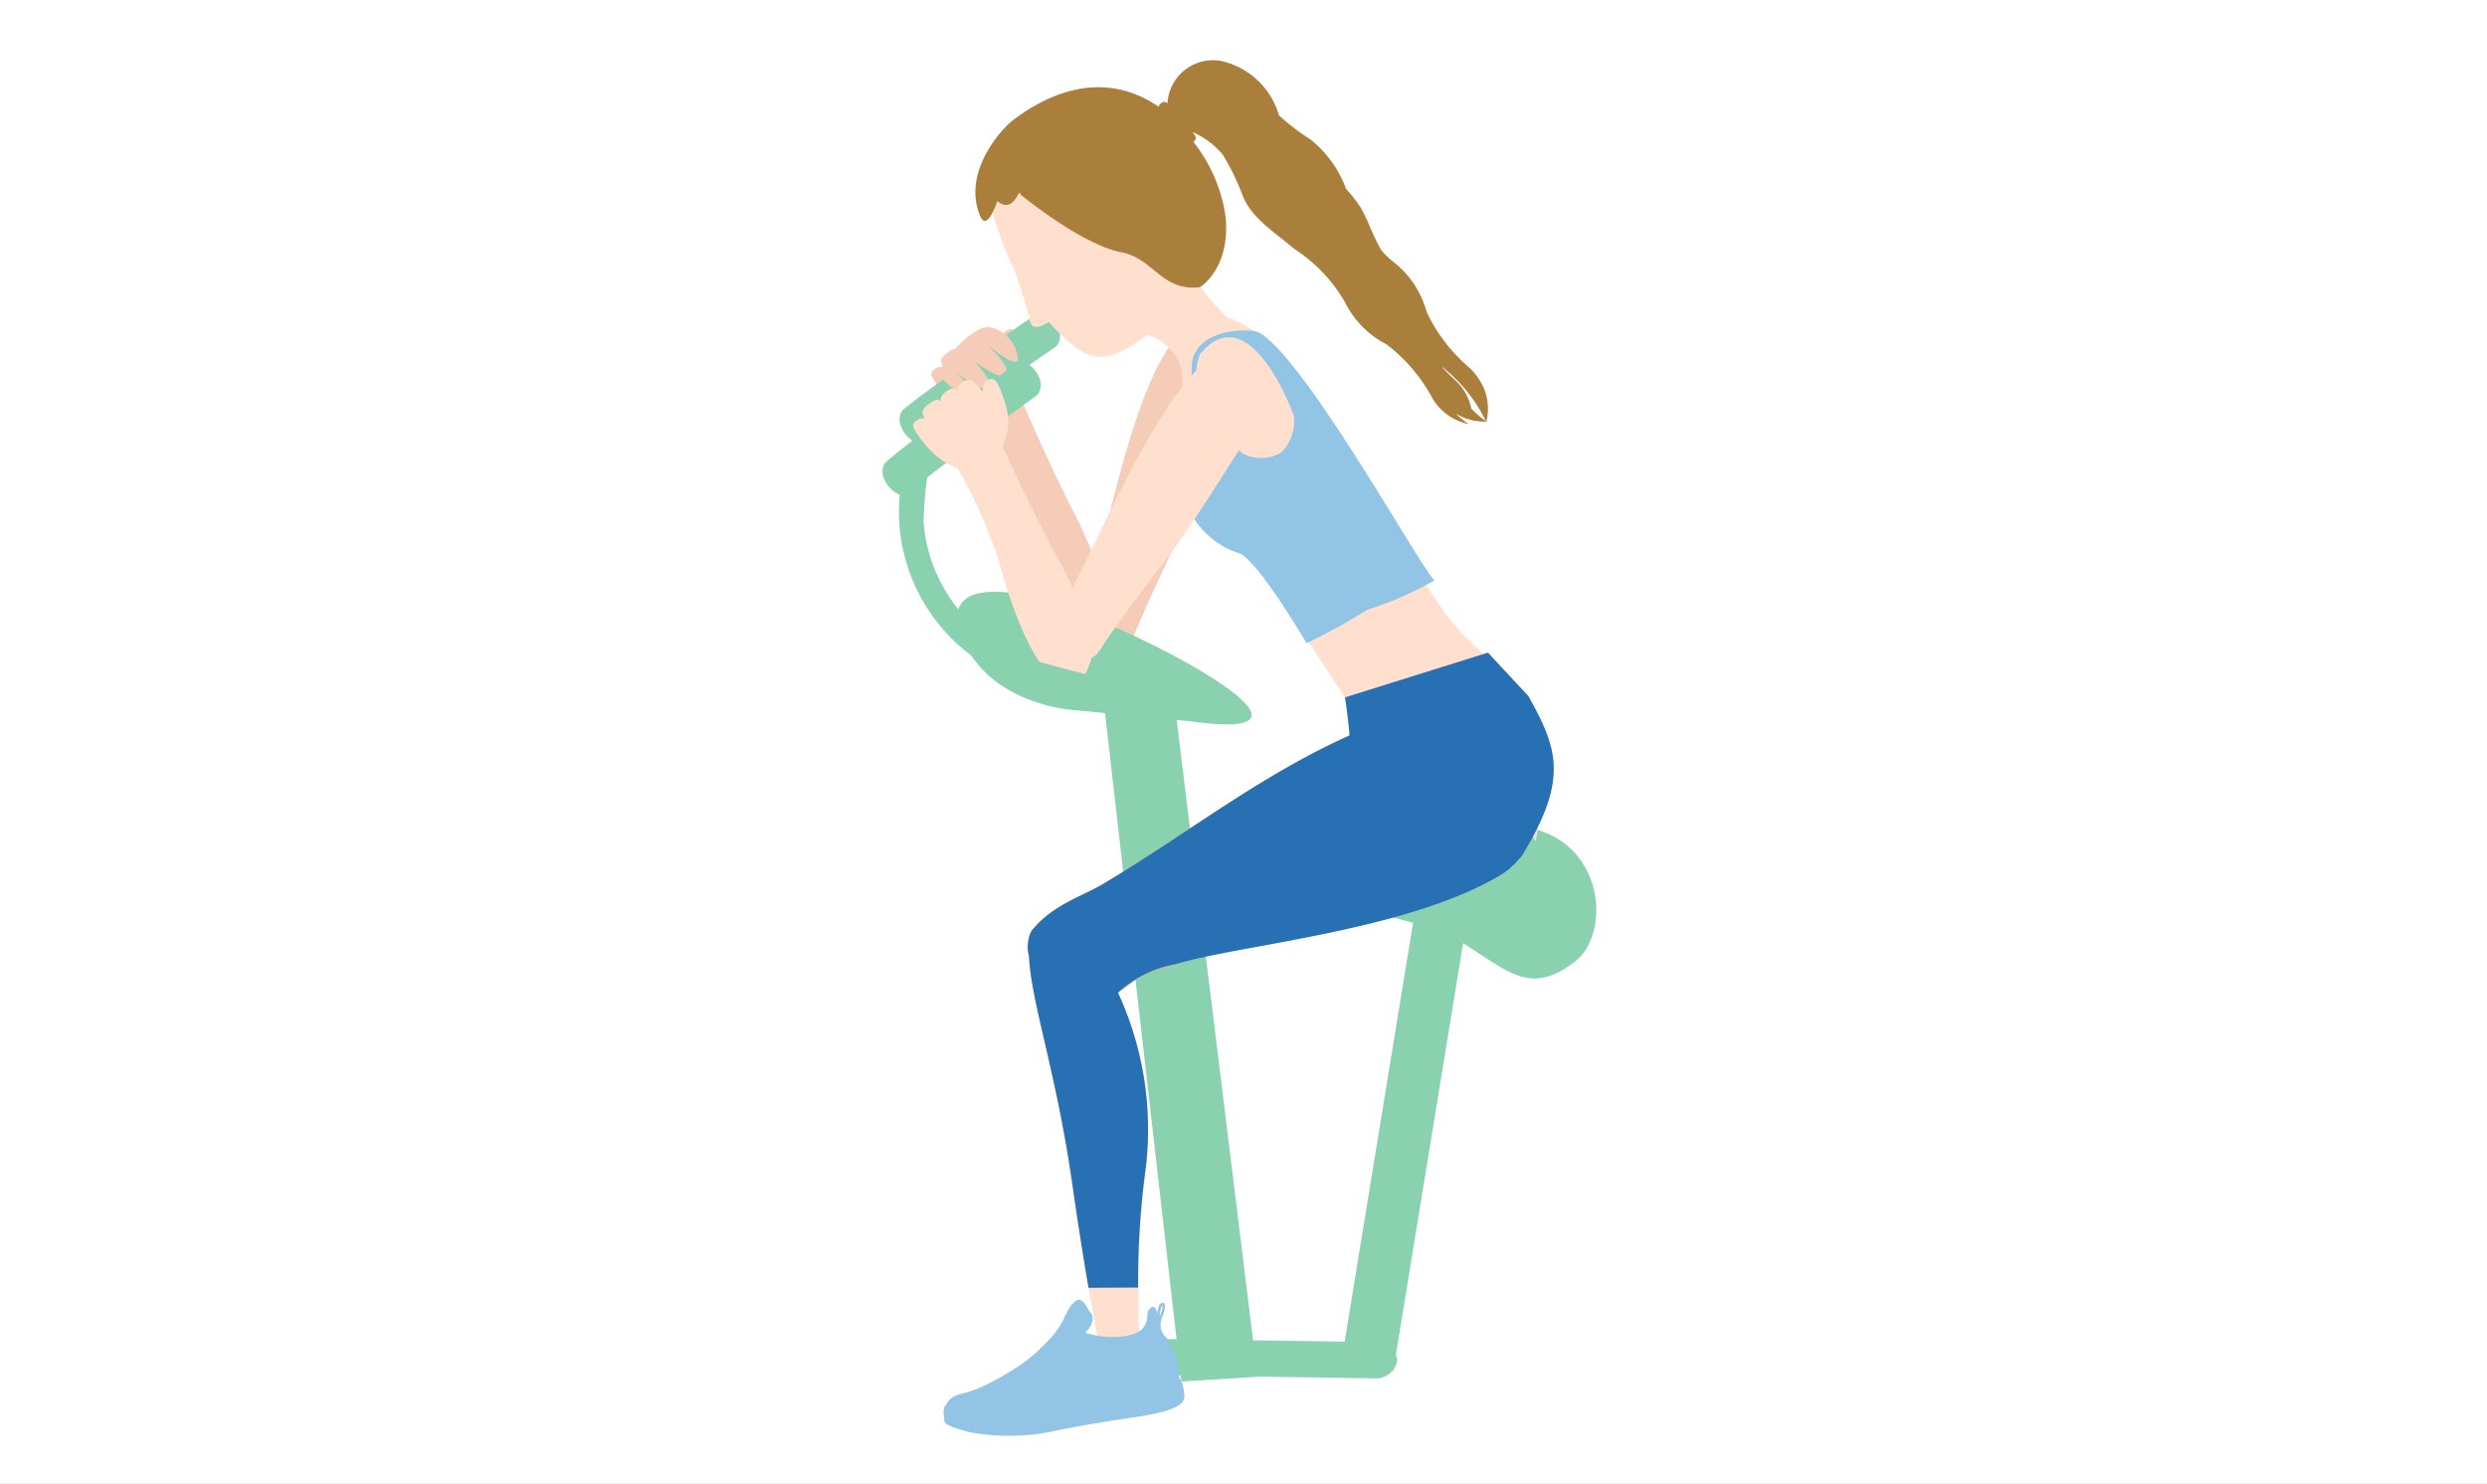 <svg id="sport-office2-3" xmlns="http://www.w3.org/2000/svg" width="124" height="74" viewBox="0 0 124 74">
  <rect x="0" y="0" width="124" height="74" fill="#333333" stroke="none"/>
  <rect id="Rectangle_66" data-name="Rectangle 66" width="124" height="74" fill="#fff" opacity="0.999"/>
  <g id="Group_358" data-name="Group 358" transform="translate(-693.456 -182.839)">
    <g id="Group_277" data-name="Group 277">
      <path id="Path_1238" data-name="Path 1238" d="M752.359,251.732l3.8-.237-4.109-33.356-3.84-2.755Z" fill="#8ad1b0"/>
    </g>
    <path id="Path_1267" data-name="Path 1267" d="M746.325,213.969s1.476.539,1.737.3a4.814,4.814,0,0,0,.593-1.586,21.431,21.431,0,0,0-1.833-4.626c-1.573-3.182-2.443-5.32-2.443-5.32l-.022.013a.689.689,0,0,1-.008-.078c.011-.531.634-.886.031-2.6-.083-.242-.231-.784-.5-.816a.477.477,0,0,0-.423.268,2.107,2.107,0,0,0-.064.36,3.038,3.038,0,0,0-.5-.564.479.479,0,0,0-.462.037c-.132.09-.327.234-.3.329a.68.68,0,0,0,.037.1q-.039-.039-.081-.075c-.127-.1-.361.024-.49.1-.159.093-.343.315-.28.454l.029.063a1.111,1.111,0,0,0-.109-.085c-.137-.093-.492.149-.627.247-.113.078-.254.256-.229.364a2.323,2.323,0,0,0,.1.374.206.206,0,0,0-.11-.1.588.588,0,0,0-.318.121.282.282,0,0,0-.163.291,4.146,4.146,0,0,0,.753,1.1l.011.02.035.034a3.429,3.429,0,0,0,.942.765.938.938,0,0,0,.144.048,2.606,2.606,0,0,1,.32.241,23.739,23.739,0,0,1,1.933,4.717C744.653,211.009,745.508,213.126,746.325,213.969Z" fill="#f4ccb7"/>
    <path id="Path_1219" data-name="Path 1219" d="M746.089,200.135h0c-1.107.739-5.787,4.071-6.4,4.586h0c-.518.789-1.921-.795-1.164-1.489h0c1.512-1.249,6.7-4.8,6.724-4.815h0C745.931,198.406,746.7,199.556,746.089,200.135Z" fill="#8ad1b0"/>
    <path id="Path_1267-2" data-name="Path 1267" d="M749.722,215.189l.036-.1a.282.282,0,0,0,.072-.089c.286-.933,1.826-4.192,2.313-5.2.7-1.457,2.089-5.233,2.842-7.355,1.059-3-1.085-3.554-1.085-3.554-3.525-.84-5.357,11.8-6.446,14.569l-.005.007C745.973,214.729,749.315,216.291,749.722,215.189Z" fill="#f4ccb7"/>
    <g id="Group_288" data-name="Group 288">
      <g id="Group_282" data-name="Group 282">
        <g id="Group_276" data-name="Group 276">
          <path id="Path_1237" data-name="Path 1237" d="M760.322,250.828l2.6.38,3.756-23-2.6-.38Z" fill="#8ad1b0"/>
        </g>
        <g id="Group_278" data-name="Group 278">
          <path id="Path_1239" data-name="Path 1239" d="M758.684,224.849s3.774-.3,9.2-.808,6.181,5.146,4.088,6.76-3.2.605-5.217-.706-4.341-1.519-6.861-2.274S756.868,225.658,758.684,224.849Z" fill="#8ad1b0"/>
        </g>
        <g id="Group_280" data-name="Group 280">
          <g id="Group_279" data-name="Group 279">
            <path id="Path_1240" data-name="Path 1240" d="M763.121,250.676a.991.991,0,0,0-1.065-.91l-.027,0-11.681-.173a1.072,1.072,0,0,0-1.155.9h0a.992.992,0,0,0,1.07.907l.023,0,11.68.174a1.074,1.074,0,0,0,1.155-.9Z" fill="#8ad1b0"/>
          </g>
        </g>
        <g id="Group_281" data-name="Group 281">
          <path id="Path_1241" data-name="Path 1241" d="M752.817,218.808l-5.875-.564s-3.8-.221-5.334-3.188c-.694-1.348-.993-3.256,2.89-2.556S761.814,220.075,752.817,218.808Z" fill="#8ad1b0"/>
        </g>
      </g>
      <path id="Path_1242" data-name="Path 1242" d="M753.2,197c1.423-1.877,1.351-3.41.34-5.441-1.514-3.044-3.388-4.653-6.047-3.338-1.436.714-4.443,2.608-4.757,4.189a14.427,14.427,0,0,0,1.309,3.907c.3.9.727,2.2.738,2.368.016.256.112.661.754.331a2.227,2.227,0,0,0,.211-.123c.106.123.231.262.4.427,1.37,1.369,2.24,2,4.5.211a2.533,2.533,0,0,1,1.707,1.652c.469,1.081,2.806-1.929,2.445-2.338A15.53,15.53,0,0,1,753.2,197Z" fill="#ffdfce"/>
      <g id="Group_283" data-name="Group 283">
        <path id="Path_1243" data-name="Path 1243" d="M752.819,189.745c-1.63-2.237-4.807-3.96-8.848-.92-.572.432-2.573,2.607-1.639,4.8.346.81.851-.771.851-.771s.538.6,1.007-.266a1.329,1.329,0,0,1,.09-.144c.034.043.069.088.1.131,0,0,3.019,2.475,5,2.847,1.582.295,2.009,1.976,3.91,1.733,0,0,1.519-.908,1.274-3.5A7.765,7.765,0,0,0,752.819,189.745Z" fill="#aa7f3b"/>
      </g>
      <g id="Group_284" data-name="Group 284">
        <path id="Path_1244" data-name="Path 1244" d="M765.408,213.269c-7.493-10.846-7.1-13.208-10.75-14.6-2.606-.993-2.35,2.029-2.35,2.029a27.864,27.864,0,0,1,.041,5.182,4.218,4.218,0,0,0,2.913,4.555c.856.316,3.685,4.815,5.256,7.181,1.531,2.308.25,1.967,4.8,7.277.8.93,4.557-.536,4.557-.536s.135,1.02.244-.2C770.834,216.187,767.766,216.682,765.408,213.269Z" fill="#ffdfce"/>
      </g>
      <path id="Path_1245" data-name="Path 1245" d="M767.566,203.858a2.64,2.64,0,0,0-.381-2.124,2.571,2.571,0,0,0-.422-.518,8.346,8.346,0,0,1-2.179-2.827,4.7,4.7,0,0,0-1.64-2.479,4.818,4.818,0,0,1-.6-.569c-.516-.865-.7-1.644-1.131-2.279a6.513,6.513,0,0,0-.641-.8,5.594,5.594,0,0,0-1.781-2.47,11.777,11.777,0,0,1-1.567-1.2,3.867,3.867,0,0,0-2.906-2.717,2.274,2.274,0,0,0-2.624,1.859,2.059,2.059,0,0,0-.029.26.22.22,0,0,0-.31-.016l-.018.019c-.223.192-.07.266.119.487l.948,1.107c.191.223.347.506.569.317.175-.15.095-.292-.04-.454a.03.03,0,0,0,.022-.014,4.211,4.211,0,0,1,1.46,1.1,11.818,11.818,0,0,1,.979,2c.428,1.14,1.488,1.781,2.622,2.73a7.822,7.822,0,0,1,2.488,2.616,4.706,4.706,0,0,0,2.08,2.123,8.333,8.333,0,0,1,2.308,2.72,2.724,2.724,0,0,0,1.806,1.26,3.773,3.773,0,0,1-.659-.528,2.61,2.61,0,0,0,.819.332.308.308,0,0,0,.022.05v-.046a3.015,3.015,0,0,0,.676.071l0,.011,0-.011.012,0Zm-.752-.647a2.644,2.644,0,0,0-.789-1.4c-.215-.2-.429-.409-.634-.622l-.027-.048a7.681,7.681,0,0,1,2.178,2.7,5.005,5.005,0,0,1-.728-.628Z" fill="#aa7f3b"/>
      <g id="Group_285" data-name="Group 285">
        <path id="Path_1246" data-name="Path 1246" d="M748.441,231.568c.177.189.607.471.726.7a16.236,16.236,0,0,1,1.425,8.765,54.929,54.929,0,0,0-.318,8.865h-2.017s-.623-3.013-1.338-8.033c-.829-5.807-2.193-9.435-2.163-11.658C744.988,229.4,748.07,231.044,748.441,231.568Z" fill="#ffdfce"/>
      </g>
      <g id="Group_286" data-name="Group 286">
        <path id="Path_1247" data-name="Path 1247" d="M748.847,232.591c-.883.355-5.055-.838-3.968-3.311,1.026-1.308,2.522-1.723,3.587-2.359,5.3-3.165,9.774-7.053,16.3-8.874,0,0,6.079,7.226,1.91,7.946-5.367.928-11.49,3.974-14.609,4.932C750.017,231.555,750.807,231.235,748.847,232.591Z" fill="#e6b581"/>
      </g>
      <path id="Path_1248" data-name="Path 1248" d="M752.5,252.346a1.677,1.677,0,0,0-.023-.189,1.792,1.792,0,0,0-.119-.425,2.412,2.412,0,0,1-.155-.368h.006a3.13,3.13,0,0,0-.532-1.71l.006-.009a2,2,0,0,0-.178-.211c-.017-.017-.03-.036-.045-.053a2.219,2.219,0,0,1-.124-.277h0a1.073,1.073,0,0,1,.09-.634,2.8,2.8,0,0,0,.1-.323c.058-.276-.037-.333-.08-.342-.1-.024-.192.088-.247.292a1.231,1.231,0,0,0-.04.263c-.139-.689-.465-.194-.483-.055-.041.33.054,1.055-1.332,1.186a4.508,4.508,0,0,1-1.791-.193c.448-.384.433-.844.3-.977-.215-.219-.226-.486-.518-.647-.156-.087-.483.1-.832.921a4.409,4.409,0,0,1-1.015,1.325l.024-.006c-.144.126-.286.26-.423.4a8.585,8.585,0,0,1-1.355.972h0c-2.171,1.311-2.387.875-2.91,1.335a1.14,1.14,0,0,0-.216.3.2.2,0,0,0-.075.106,1.409,1.409,0,0,0,.005.575s-.007-.008-.007-.012c-.005-.026-.009-.049-.013-.075.012.088.028.168.037.225.037.168.6.352,1.252.519a10.8,10.8,0,0,0,4.54-.131c1.6-.3,2.7-.473,3.629-.607C752.416,253.164,752.552,252.757,752.5,252.346Zm-1.173-4.222a.455.455,0,0,1,.084-.186.41.41,0,0,1-.012.174,2.723,2.723,0,0,1-.093.307c-.007.017-.012.033-.018.048a1.169,1.169,0,0,1,.042-.343Z" fill="#91c4e5"/>
      <g id="Group_287" data-name="Group 287">
        <path id="Path_1249" data-name="Path 1249" d="M756.272,199.44c-.4-.245-3.37-.3-3.4,1.738-.017,1.448.153,3.467-.526,4.693v.009a4.218,4.218,0,0,0,2.913,4.554c.856.316,3.1,4.061,3.339,4.479a29.09,29.09,0,0,0,3.017-1.662,17.461,17.461,0,0,0,3.369-1.473C764.352,211.291,758.67,200.916,756.272,199.44Zm1.694,4.126a2.267,2.267,0,0,1-.615,1.833,2,2,0,0,1-1.905.071s-3.117-2.262-2.173-4.957c2.508-3.056,4.693,3.053,4.693,3.053Z" fill="#91c4e5"/>
      </g>
      <path id="Path_1250" data-name="Path 1250" d="M769.664,217.555l-2.02-2.171-7.126,2.231s.186,1.278.222,1.9c-4.5,2.025-8.136,4.932-12.276,7.4-1.065.636-2.561,1.051-3.587,2.359a1.786,1.786,0,0,0-.116,1.239c.087,2.245,1.363,5.8,2.155,11.346.3,2.113.585,3.869.813,5.2l2.471-.013a41.864,41.864,0,0,1,.389-6.014,16.266,16.266,0,0,0-1.39-8.69,5.689,5.689,0,0,1,2.864-1.419c3.119-.958,11.348-1.629,16.06-4.36a3.68,3.68,0,0,0,1.055-.872.927.927,0,0,0,.179-.206C771.677,221.672,771.116,220.168,769.664,217.555Z" fill="#2770b4"/>
    </g>
    <path id="Path_1267-3" data-name="Path 1267" d="M748.176,215.408l.058-.1a.286.286,0,0,0,.089-.073c.475-.851,2.665-3.715,3.353-4.6.994-1.277,3.141-4.678,4.322-6.6,1.666-2.714-.315-3.7-.315-3.7-3.271-1.561-7.715,10.418-9.36,12.892l-.006.006C744.608,214.171,747.548,216.4,748.176,215.408Z" fill="#ffdfce"/>
    <path id="Path_1220" data-name="Path 1220" d="M740.336,201.639c-.142-.671,1.543-2.464,2.365-2.5a1.721,1.721,0,0,1,1.5,1.581c.041.652-1.67-.8-1.67-.8s1.469,1.211,1.044,1.629c-.267.265-1.523-.681-1.523-.681s1.086,1.155.667,1.343-1.632-.829-1.632-.829,1.173,1.069.718,1.189S740.336,201.639,740.336,201.639Z" fill="#f4ccb7"/>
    <path id="Path_1219-2" data-name="Path 1219" d="M745.144,202.561h0c-1.089.766-5.685,4.214-6.28,4.744h0c-.5.8-1.94-.747-1.2-1.46h0c1.481-1.286,6.58-4.96,6.6-4.981h0C744.943,200.837,745.738,201.967,745.144,202.561Z" fill="#8ad1b0"/>
    <path id="Path_1267-4" data-name="Path 1267" d="M745.723,216.385s1.489.5,1.744.255a4.827,4.827,0,0,0,.553-1.6,21.43,21.43,0,0,0-1.947-4.58c-1.652-3.142-2.575-5.257-2.575-5.257l-.021.013a.651.651,0,0,1-.01-.077c0-.531.612-.9-.034-2.6-.089-.24-.25-.778-.518-.8a.478.478,0,0,0-.416.279,2.1,2.1,0,0,0-.055.362,3.041,3.041,0,0,0-.511-.552.48.48,0,0,0-.462.048c-.13.093-.321.242-.293.337a.611.611,0,0,0,.039.1.957.957,0,0,0-.083-.073c-.129-.1-.36.032-.487.109-.157.1-.335.323-.269.46l.03.063a1,1,0,0,0-.111-.082c-.139-.09-.487.161-.62.263-.112.08-.248.262-.22.369a2.261,2.261,0,0,0,.11.371.2.2,0,0,0-.112-.1.575.575,0,0,0-.315.129.281.281,0,0,0-.156.295,4.185,4.185,0,0,0,.78,1.082l.012.019.036.033a3.406,3.406,0,0,0,.961.742.89.89,0,0,0,.144.045,2.328,2.328,0,0,1,.326.233,23.655,23.655,0,0,1,2.049,4.667C743.978,213.468,744.885,215.563,745.723,216.385Z" fill="#ffdfce"/>
    <path id="Path_1394" data-name="Path 1394" d="M745.327,215.865l2.955.774-8.778-7.808A7.843,7.843,0,0,0,745.327,215.865Z" fill="none"/>
    <path id="Path_1395" data-name="Path 1395" d="M753.749,218.071a7.845,7.845,0,0,0,9.563-5.592l1.79-6.834a7.861,7.861,0,0,0-5.593-9.563l-8.421-2.206a7.857,7.857,0,0,0-9.563,5.592l-1.791,6.834a7.812,7.812,0,0,0-.182.966l11.288,10.041Z" fill="none"/>
    <path id="Path_1396" data-name="Path 1396" d="M750.84,217.309l-2.558-.67-2.955-.774a7.843,7.843,0,0,1-5.823-7.034,20.765,20.765,0,0,1,.23-2.529l-1.23.034a8.964,8.964,0,0,0,6.518,10.69l5.238,1.372.992.67Z" fill="#8ad1b0"/>
  </g>
</svg>
